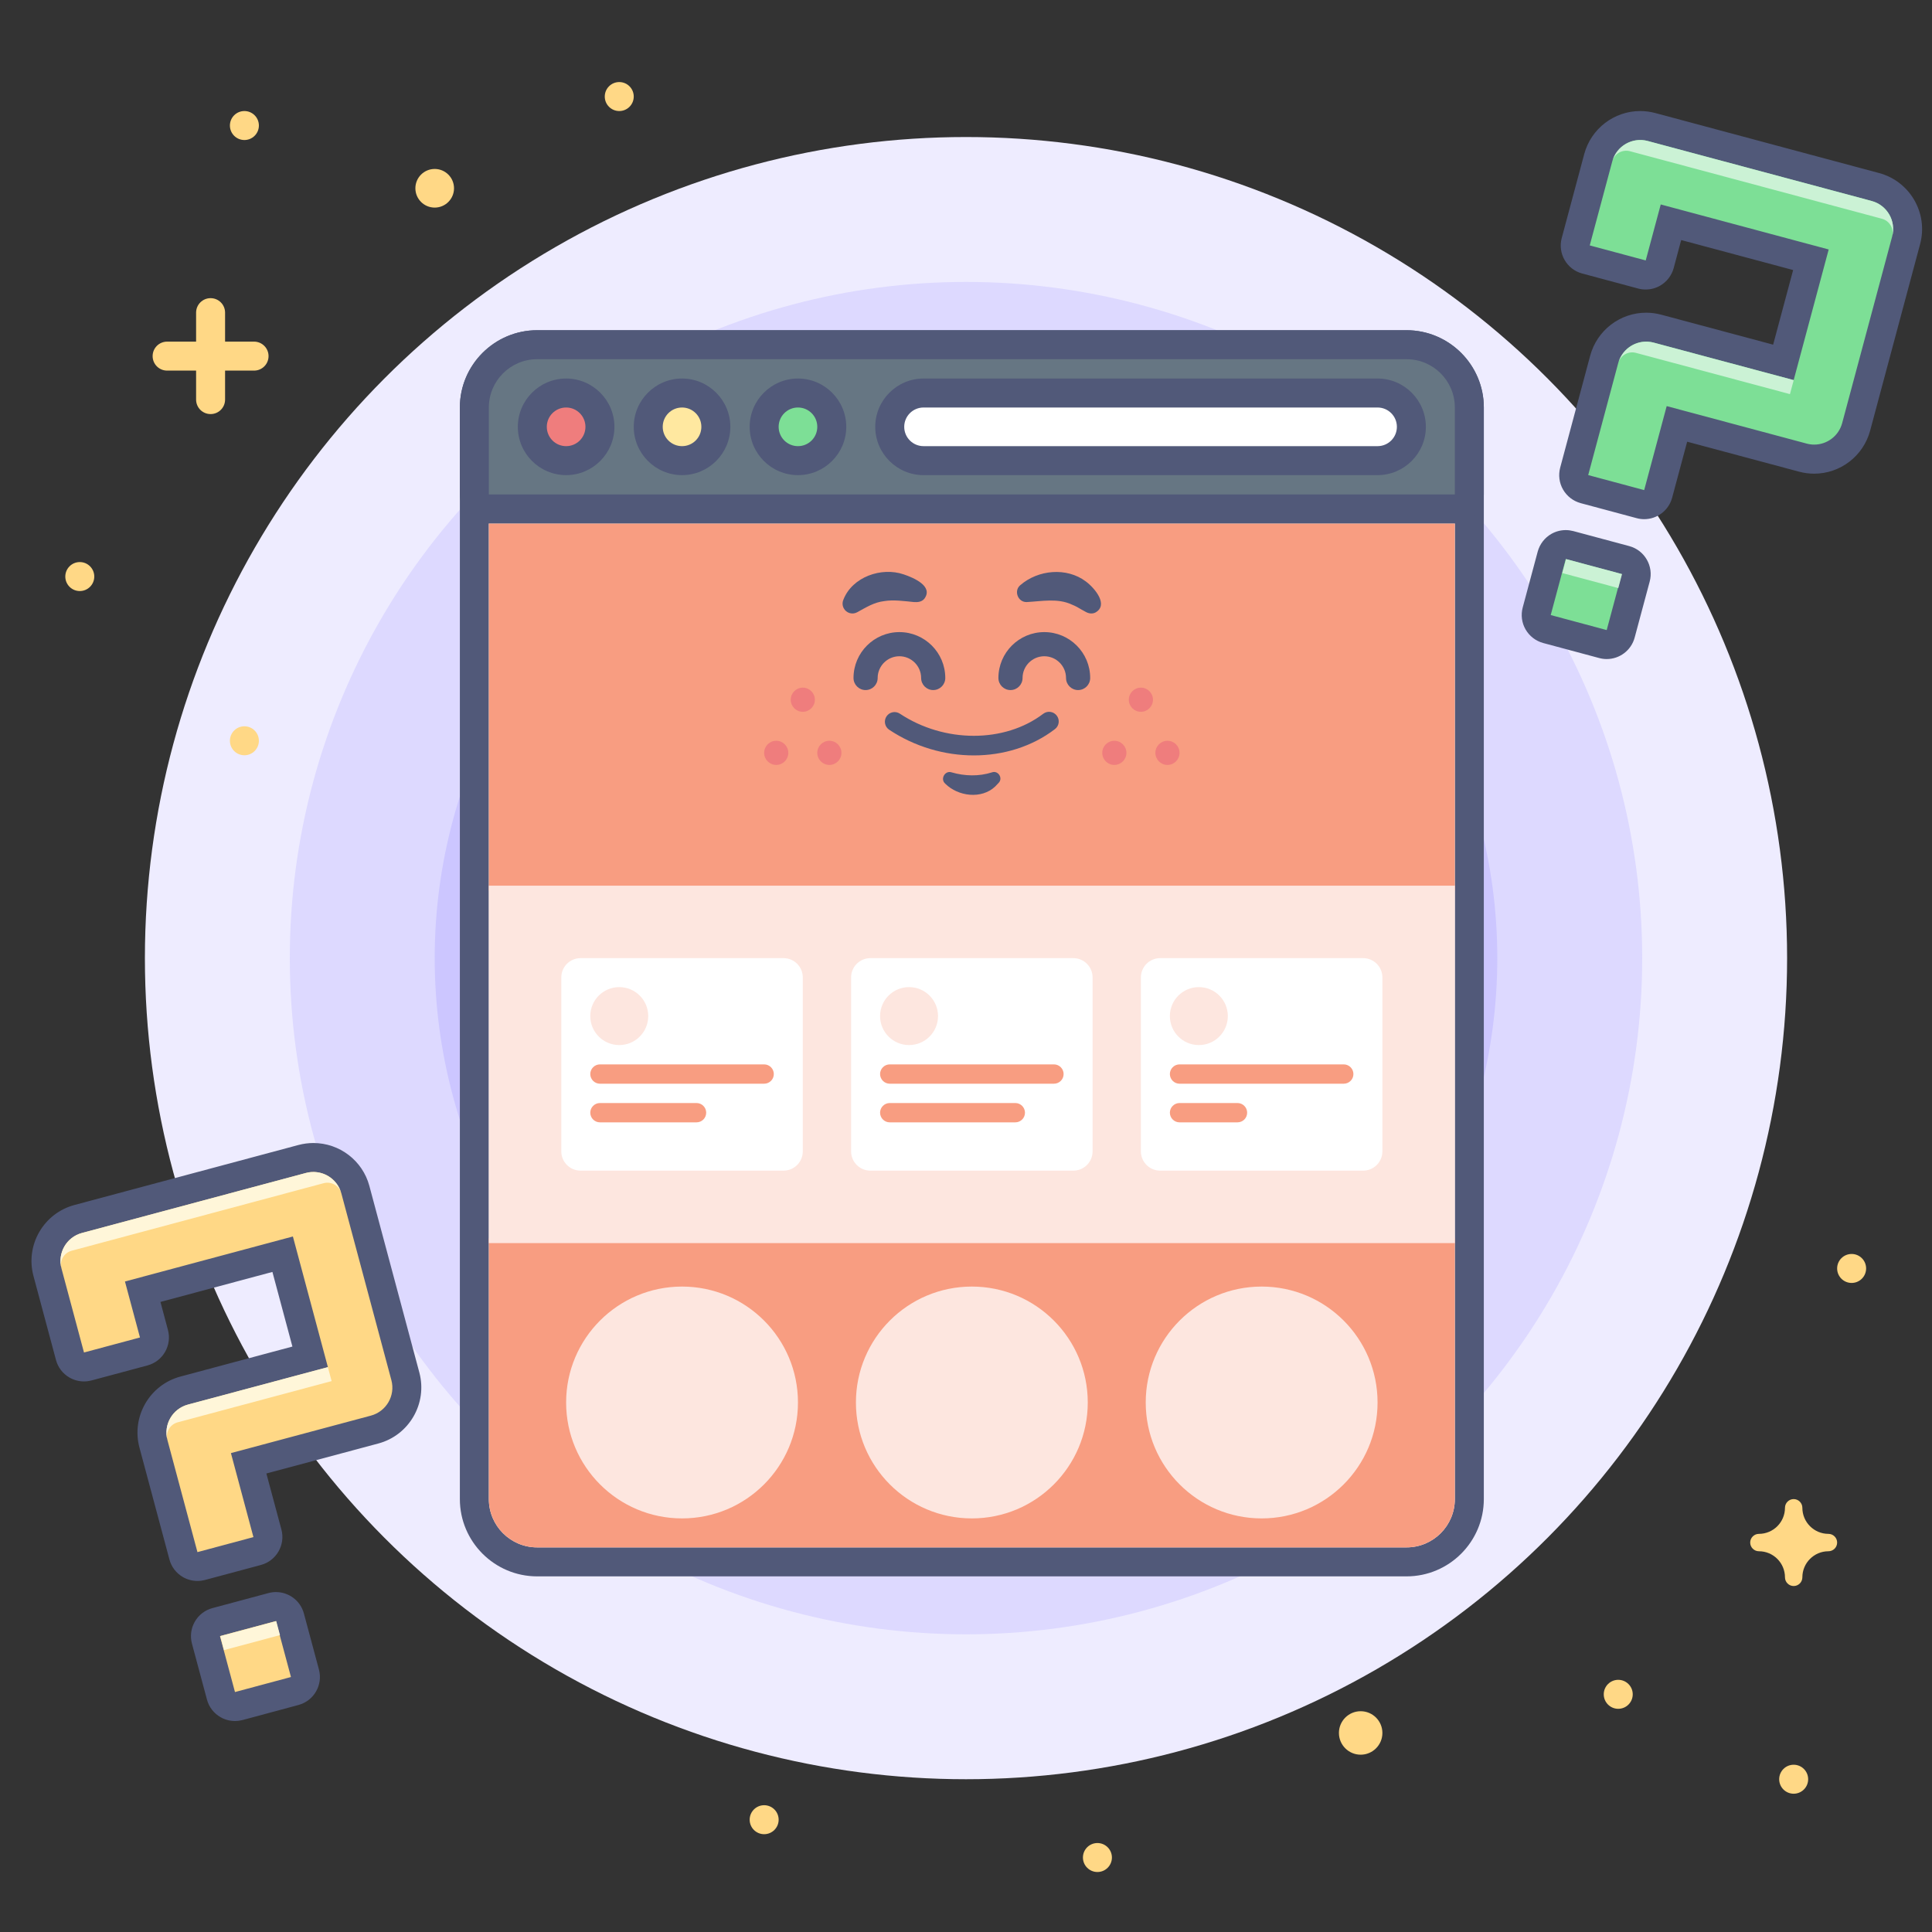 <?xml version="1.0" encoding="utf-8"?>
<!-- Generator: Adobe Illustrator 26.0.1, SVG Export Plug-In . SVG Version: 6.00 Build 0)  -->
<svg version="1.1" id="Landing_x5F_Page_x5F_Hub-What_x5F_Is_x5F_A_x5F_Landing_x5F_Page"
	 xmlns="http://www.w3.org/2000/svg" xmlns:xlink="http://www.w3.org/1999/xlink" x="0px" y="0px" viewBox="0 0 400 400"
	 style="enable-background:new 0 0 400 400;" xml:space="preserve">
<rect x="0" y="0" width="400" height="400" fill="#333333" stroke="none"/>
<style type="text/css">
	.st0{fill:#EEECFF;}
	.st1{fill:#DDD9FF;}
	.st2{fill:#CCC6FF;}
	.st3{fill:none;}
	.st4{fill:#FFD886;}
	.st5{fill:#FFFFFF;}
	.st6{fill:#515979;}
	.st7{fill:#F89D81;}
	.st8{fill:#667683;}
	.st9{fill:#EF7D7D;}
	.st10{fill:#FFE8A0;}
	.st11{fill:#7DDF96;}
	.st12{fill:#FDE6DF;}
	.st13{fill-rule:evenodd;clip-rule:evenodd;fill:#7DDF96;}
	.st14{fill-rule:evenodd;clip-rule:evenodd;fill:#CBF2D5;}
	.st15{fill-rule:evenodd;clip-rule:evenodd;fill:#FFD886;}
	.st16{fill-rule:evenodd;clip-rule:evenodd;fill:#FFF6D9;}
</style>
<g>
	<g>
		<circle class="st0" cx="200" cy="198.37" r="170"/>
	</g>
	<g>
		<circle class="st1" cx="200" cy="198.37" r="140"/>
	</g>
	<g>
		<circle class="st2" cx="200" cy="198.37" r="110"/>
	</g>
</g>
<g>
	<rect class="st3" width="400" height="400"/>
</g>
<g>
	<g>
		<path class="st4" d="M364.16,317.57c2.98,0,5.4-2.42,5.4-5.4c0-0.99,0.81-1.8,1.8-1.8s1.8,0.81,1.8,1.8c0,2.98,2.42,5.4,5.4,5.4
			c0.99,0,1.8,0.81,1.8,1.8s-0.81,1.8-1.8,1.8c-2.98,0-5.4,2.42-5.4,5.4c0,0.99-0.81,1.8-1.8,1.8s-1.8-0.81-1.8-1.8
			c0-2.98-2.42-5.4-5.4-5.4c-0.99,0-1.8-0.81-1.8-1.8S363.17,317.57,364.16,317.57z"/>
	</g>
</g>
<g>
	<g>
		<circle class="st4" cx="227.21" cy="384.58" r="3"/>
	</g>
</g>
<g>
	<g>
		<circle class="st4" cx="158.21" cy="376.75" r="3"/>
	</g>
</g>
<g>
	<g>
		<circle class="st4" cx="335.04" cy="350.79" r="3"/>
	</g>
</g>
<g>
	<g>
		<circle class="st4" cx="371.36" cy="368.37" r="3"/>
	</g>
</g>
<g>
	<g>
		<circle class="st4" cx="383.36" cy="262.62" r="3"/>
	</g>
</g>
<g>
	<g>
		<circle class="st4" cx="50.6" cy="25.99" r="3"/>
	</g>
</g>
<g>
	<g>
		<circle class="st4" cx="16.52" cy="119.37" r="3"/>
	</g>
</g>
<g>
	<g>
		<circle class="st4" cx="128.21" cy="19.99" r="3"/>
	</g>
</g>
<g>
	<g>
		<circle class="st4" cx="50.6" cy="153.37" r="3"/>
	</g>
</g>
<g>
	<circle class="st4" cx="90" cy="38.98" r="4"/>
</g>
<g>
	<circle class="st4" cx="281.71" cy="358.79" r="4.5"/>
</g>
<path class="st4" d="M52.6,70.73h-6v-6c0-1.66-1.34-3-3-3s-3,1.34-3,3v6h-6c-1.66,0-3,1.34-3,3s1.34,3,3,3h6v6c0,1.66,1.34,3,3,3
	s3-1.34,3-3v-6h6c1.66,0,3-1.34,3-3S54.25,70.73,52.6,70.73z"/>
<g>
	<g>
		<g>
			<path class="st5" d="M111.21,323.37c-7.17,0-13-5.83-13-13v-226c0-7.17,5.83-13,13-13h180c7.17,0,13,5.83,13,13v226
				c0,7.17-5.83,13-13,13H111.21z"/>
		</g>
		<g>
			<path class="st6" d="M291.21,74.37c5.52,0,10,4.48,10,10v226c0,5.52-4.48,10-10,10h-180c-5.52,0-10-4.48-10-10v-226
				c0-5.52,4.48-10,10-10H291.21 M291.21,68.37h-180c-8.82,0-16,7.18-16,16v226c0,8.82,7.18,16,16,16h180c8.82,0,16-7.18,16-16v-226
				C307.21,75.55,300.03,68.37,291.21,68.37L291.21,68.37z"/>
		</g>
	</g>
	<g>
		<path class="st7" d="M291.21,320.37h-180c-5.52,0-10-4.48-10-10v-54h200v54C301.21,315.89,296.73,320.37,291.21,320.37z"/>
	</g>
	<g>
		<rect x="101.21" y="108.37" class="st7" width="200" height="76"/>
	</g>
	<g>
		<g>
			<path class="st8" d="M101.21,105.37c-1.66,0-3-1.34-3-3v-18c0-7.17,5.83-13,13-13h180c7.17,0,13,5.83,13,13v18c0,1.66-1.34,3-3,3
				H101.21z"/>
		</g>
		<g>
			<path class="st6" d="M291.21,74.37c5.52,0,10,4.48,10,10v18h-200v-18c0-5.52,4.48-10,10-10H291.21 M291.21,68.37h-180
				c-8.82,0-16,7.18-16,16v18c0,3.31,2.69,6,6,6h200c3.31,0,6-2.69,6-6v-18C307.21,75.55,300.03,68.37,291.21,68.37L291.21,68.37z"
				/>
		</g>
	</g>
	<g>
		<g>
			<path class="st5" d="M191.21,95.37c-3.86,0-7-3.14-7-7s3.14-7,7-7h94c3.86,0,7,3.14,7,7s-3.14,7-7,7H191.21z"/>
		</g>
		<g>
			<g>
				<path class="st6" d="M285.21,84.37c2.21,0,4,1.79,4,4c0,2.21-1.79,4-4,4h-94c-2.21,0-4-1.79-4-4c0-2.21,1.79-4,4-4H285.21
					 M285.21,78.37h-94c-5.51,0-10,4.49-10,10c0,5.51,4.49,10,10,10h94c5.51,0,10-4.49,10-10
					C295.21,82.86,290.72,78.37,285.21,78.37L285.21,78.37z"/>
			</g>
		</g>
	</g>
	<g>
		<g>
			<circle class="st9" cx="117.21" cy="88.37" r="7"/>
		</g>
		<g>
			<g>
				<path class="st6" d="M117.21,84.37c2.21,0,4,1.79,4,4c0,2.21-1.79,4-4,4c-2.21,0-4-1.79-4-4
					C113.21,86.16,115,84.37,117.21,84.37 M117.21,78.37c-5.51,0-10,4.49-10,10s4.49,10,10,10s10-4.49,10-10
					S122.72,78.37,117.21,78.37L117.21,78.37z"/>
			</g>
		</g>
	</g>
	<g>
		<g>
			<circle class="st10" cx="141.21" cy="88.37" r="7"/>
		</g>
		<g>
			<g>
				<path class="st6" d="M141.21,84.37c2.21,0,4,1.79,4,4c0,2.21-1.79,4-4,4c-2.21,0-4-1.79-4-4
					C137.21,86.16,139,84.37,141.21,84.37 M141.21,78.37c-5.51,0-10,4.49-10,10s4.49,10,10,10c5.51,0,10-4.49,10-10
					S146.72,78.37,141.21,78.37L141.21,78.37z"/>
			</g>
		</g>
	</g>
	<g>
		<g>
			<circle class="st11" cx="165.21" cy="88.37" r="7"/>
		</g>
		<g>
			<g>
				<path class="st6" d="M165.21,84.37c2.21,0,4,1.79,4,4c0,2.21-1.79,4-4,4c-2.21,0-4-1.79-4-4
					C161.21,86.16,163,84.37,165.21,84.37 M165.21,78.37c-5.51,0-10,4.49-10,10s4.49,10,10,10c5.51,0,10-4.49,10-10
					S170.72,78.37,165.21,78.37L165.21,78.37z"/>
			</g>
		</g>
	</g>
	<g>
		<g>
			<circle class="st9" cx="166.21" cy="144.87" r="2.5"/>
		</g>
		<g>
			<circle class="st9" cx="171.71" cy="155.87" r="2.5"/>
		</g>
		<g>
			<circle class="st9" cx="160.71" cy="155.87" r="2.5"/>
		</g>
	</g>
	<g>
		<g>
			<circle class="st9" cx="236.21" cy="144.87" r="2.5"/>
		</g>
		<g>
			<circle class="st9" cx="241.71" cy="155.87" r="2.5"/>
		</g>
		<g>
			<circle class="st9" cx="230.71" cy="155.87" r="2.5"/>
		</g>
	</g>
	<g>
		<rect x="101.21" y="183.37" class="st12" width="200" height="74"/>
	</g>
	<g>
		<g>
			<path class="st5" d="M120.21,242.37h42c2.21,0,4-1.79,4-4v-36c0-2.21-1.79-4-4-4h-42c-2.21,0-4,1.79-4,4v36
				C116.21,240.58,118,242.37,120.21,242.37z"/>
		</g>
		<g>
			<circle class="st12" cx="128.21" cy="210.37" r="6"/>
		</g>
		<g>
			<path class="st7" d="M158.21,224.37h-34c-1.1,0-2-0.9-2-2l0,0c0-1.1,0.9-2,2-2h34c1.1,0,2,0.9,2,2l0,0
				C160.21,223.48,159.31,224.37,158.21,224.37z"/>
		</g>
		<g>
			<path class="st7" d="M144.21,232.37h-20c-1.1,0-2-0.9-2-2l0,0c0-1.1,0.9-2,2-2h20c1.1,0,2,0.9,2,2l0,0
				C146.21,231.48,145.31,232.37,144.21,232.37z"/>
		</g>
	</g>
	<g>
		<g>
			<path class="st5" d="M240.21,242.37h42c2.21,0,4-1.79,4-4v-36c0-2.21-1.79-4-4-4h-42c-2.21,0-4,1.79-4,4v36
				C236.21,240.58,238,242.37,240.21,242.37z"/>
		</g>
		<g>
			<circle class="st12" cx="248.21" cy="210.37" r="6"/>
		</g>
		<g>
			<path class="st7" d="M278.21,224.37h-34c-1.1,0-2-0.9-2-2l0,0c0-1.1,0.9-2,2-2h34c1.1,0,2,0.9,2,2l0,0
				C280.21,223.48,279.31,224.37,278.21,224.37z"/>
		</g>
		<g>
			<path class="st7" d="M256.21,232.37h-12c-1.1,0-2-0.9-2-2l0,0c0-1.1,0.9-2,2-2h12c1.1,0,2,0.9,2,2l0,0
				C258.21,231.48,257.31,232.37,256.21,232.37z"/>
		</g>
	</g>
	<g>
		<g>
			<path class="st5" d="M180.21,242.37h42c2.21,0,4-1.79,4-4v-36c0-2.21-1.79-4-4-4h-42c-2.21,0-4,1.79-4,4v36
				C176.21,240.58,178,242.37,180.21,242.37z"/>
		</g>
		<g>
			<circle class="st12" cx="188.21" cy="210.37" r="6"/>
		</g>
		<g>
			<path class="st7" d="M218.21,224.37h-34c-1.1,0-2-0.9-2-2l0,0c0-1.1,0.9-2,2-2h34c1.1,0,2,0.9,2,2l0,0
				C220.21,223.48,219.31,224.37,218.21,224.37z"/>
		</g>
		<g>
			<path class="st7" d="M210.21,232.37h-26c-1.1,0-2-0.9-2-2l0,0c0-1.1,0.9-2,2-2h26c1.1,0,2,0.9,2,2l0,0
				C212.21,231.48,211.31,232.37,210.21,232.37z"/>
		</g>
	</g>
	<g>
		<circle class="st12" cx="141.21" cy="290.37" r="24"/>
	</g>
	<g>
		<circle class="st12" cx="201.21" cy="290.37" r="24"/>
	</g>
	<g>
		<circle class="st12" cx="261.21" cy="290.37" r="24"/>
	</g>
	<g>
		<path class="st6" d="M211.23,121.16c3.68-3.2,9.6-3.78,13.59-0.77c1.81,1.35,4.82,4.88,1.93,6.45c-0.74,0.34-1.5,0.14-2.13-0.25
			c-1.05-0.55-1.86-1.12-2.73-1.43c-2.91-1.36-6.23-0.67-9.32-0.51C210.74,124.71,209.85,122.31,211.23,121.16L211.23,121.16z"/>
	</g>
	<g>
		<path class="st6" d="M189.23,124.65c-1.94-0.19-4.24-0.52-6.14-0.2c-2.14,0.25-3.69,1.26-5.66,2.33c-1,0.52-2.23,0.14-2.75-0.86
			c-0.3-0.57-0.3-1.22-0.06-1.77c1.83-4.71,7.87-6.81,12.48-5.23c1.95,0.66,6.22,2.41,4.28,5.04
			C190.83,124.63,190,124.7,189.23,124.65L189.23,124.65z"/>
	</g>
	<g>
		<path class="st6" d="M201.62,156.4c-6.02,0-12.19-1.77-17.52-5.31c-0.92-0.61-1.17-1.85-0.56-2.77c0.61-0.92,1.85-1.17,2.77-0.56
			c9.2,6.1,21.68,6.11,29.68,0.02c0.88-0.67,2.13-0.5,2.8,0.38c0.67,0.88,0.5,2.13-0.38,2.8
			C213.66,154.59,207.72,156.4,201.62,156.4z"/>
	</g>
	<g>
		<path class="st6" d="M197.03,159.91c2.7,0.79,5.66,0.86,8.34,0c1.28-0.47,2.34,1.21,1.39,2.17c0,0-0.72,0.76-0.72,0.76
			c-2.84,2.68-7.68,2.05-10.33-0.58C194.59,161.3,195.66,159.44,197.03,159.91L197.03,159.91z"/>
	</g>
	<g>
		<g>
			<path class="st6" d="M193.21,142.87c-1.38,0-2.5-1.12-2.5-2.5c0-2.48-2.02-4.5-4.5-4.5s-4.5,2.02-4.5,4.5
				c0,1.38-1.12,2.5-2.5,2.5s-2.5-1.12-2.5-2.5c0-5.24,4.26-9.5,9.5-9.5s9.5,4.26,9.5,9.5
				C195.71,141.75,194.59,142.87,193.21,142.87z"/>
		</g>
	</g>
	<g>
		<g>
			<path class="st6" d="M223.21,142.87c-1.38,0-2.5-1.12-2.5-2.5c0-2.48-2.02-4.5-4.5-4.5s-4.5,2.02-4.5,4.5
				c0,1.38-1.12,2.5-2.5,2.5s-2.5-1.12-2.5-2.5c0-5.24,4.26-9.5,9.5-9.5s9.5,4.26,9.5,9.5
				C225.71,141.75,224.59,142.87,223.21,142.87z"/>
		</g>
	</g>
</g>
<g>
	<g>
		<g>
			<path class="st13" d="M340.42,104.47c-0.26,0-0.52-0.03-0.78-0.1l-11.59-3.11c-0.77-0.21-1.42-0.71-1.82-1.4
				c-0.4-0.69-0.51-1.51-0.3-2.28l6.21-23.18c1.05-3.93,4.62-6.67,8.69-6.67c0.79,0,1.57,0.1,2.33,0.31l26.08,6.99l5.69-21.25
				l-28.98-7.76l-2.33,8.69c-0.21,0.77-0.71,1.42-1.4,1.82c-0.46,0.27-0.98,0.4-1.5,0.4c-0.26,0-0.52-0.03-0.78-0.1l-11.59-3.11
				c-0.77-0.21-1.42-0.71-1.82-1.4c-0.4-0.69-0.51-1.51-0.3-2.28l4.66-17.39c1.05-3.93,4.62-6.67,8.69-6.67
				c0.79,0,1.57,0.1,2.33,0.31l46.36,12.42c2.32,0.62,4.26,2.11,5.46,4.19c1.2,2.08,1.52,4.51,0.9,6.83L384.3,88.38
				c-1.05,3.93-4.62,6.67-8.69,6.67c-0.79,0-1.57-0.1-2.33-0.31l-26.08-6.99l-3.88,14.49C342.96,103.58,341.74,104.47,340.42,104.47
				z"/>
		</g>
		<g>
			<path class="st6" d="M339.59,28.99c0.51,0,1.04,0.07,1.56,0.21l46.36,12.42c3.2,0.86,5.1,4.15,4.24,7.35L381.4,87.6
				c-0.72,2.68-3.14,4.45-5.79,4.45c-0.51,0-1.04-0.07-1.56-0.21l-28.98-7.76l-4.66,17.39l-11.59-3.11l6.21-23.18
				c0.72-2.68,3.14-4.45,5.79-4.45c0.51,0,1.04,0.07,1.56,0.21l28.98,7.76l7.25-27.05l-34.77-9.32l-3.11,11.59l-11.59-3.11
				l4.66-17.39C334.52,30.76,336.94,28.99,339.59,28.99 M339.59,22.99C339.59,22.99,339.59,22.99,339.59,22.99
				c-5.42,0-10.18,3.66-11.59,8.9l-4.66,17.39c-0.86,3.2,1.04,6.49,4.24,7.35l11.59,3.11c0.51,0.14,1.03,0.2,1.55,0.2
				c1.04,0,2.08-0.27,3-0.8c1.38-0.8,2.38-2.11,2.8-3.64l1.55-5.8l23.18,6.21l-4.14,15.45l-23.18-6.21
				c-1.02-0.27-2.06-0.41-3.11-0.41c-5.42,0-10.18,3.66-11.59,8.9l-6.21,23.18c-0.41,1.54-0.2,3.17,0.6,4.55
				c0.8,1.38,2.11,2.38,3.64,2.8l11.59,3.11c0.52,0.14,1.04,0.21,1.56,0.21c2.65,0,5.07-1.77,5.79-4.45l3.11-11.59l23.18,6.21
				c1.02,0.27,2.06,0.41,3.11,0.41c5.42,0,10.18-3.66,11.59-8.9l10.35-38.64c1.71-6.39-2.09-12.98-8.49-14.7L342.7,23.4
				C341.68,23.13,340.64,22.99,339.59,22.99L339.59,22.99z"/>
		</g>
	</g>
	<g>
		<path class="st14" d="M389.63,45.29l-52.16-13.98c-1.6-0.43-3.25,0.52-3.67,2.12c0.86-3.2,4.15-5.1,7.35-4.24l46.36,12.42
			c3.2,0.86,5.1,4.15,4.24,7.35C392.18,47.37,391.23,45.72,389.63,45.29z"/>
	</g>
	<g>
		<path class="st14" d="M370.59,81.6l-31.88-8.54c-1.6-0.43-3.25,0.52-3.67,2.12c0.86-3.2,4.15-5.1,7.35-4.24l28.98,7.76
			L370.59,81.6z"/>
	</g>
	<g>
		<g>
			<path class="st13" d="M332.65,133.45c-0.26,0-0.52-0.03-0.78-0.1l-11.59-3.11c-0.77-0.21-1.42-0.71-1.82-1.4
				c-0.4-0.69-0.51-1.51-0.3-2.28l3.11-11.59c0.36-1.34,1.57-2.22,2.9-2.22c0.26,0,0.52,0.03,0.78,0.1l11.59,3.11
				c1.6,0.43,2.55,2.07,2.12,3.67l-3.11,11.59c-0.21,0.77-0.71,1.42-1.4,1.82C333.69,133.31,333.17,133.45,332.65,133.45z"/>
		</g>
		<g>
			<g>
				<path class="st6" d="M324.17,115.75l11.59,3.11l-3.11,11.59l-11.59-3.11L324.17,115.75 M324.17,109.75c-1.04,0-2.08,0.27-3,0.8
					c-1.38,0.8-2.38,2.11-2.8,3.64l-3.11,11.59c-0.41,1.54-0.2,3.17,0.6,4.55c0.8,1.38,2.11,2.38,3.64,2.8l11.59,3.11
					c0.52,0.14,1.04,0.21,1.56,0.21c2.65,0,5.07-1.77,5.79-4.45l3.11-11.59c0.86-3.2-1.04-6.49-4.24-7.35l-11.59-3.11
					C325.21,109.82,324.69,109.75,324.17,109.75L324.17,109.75z"/>
			</g>
		</g>
	</g>
	<g>
		
			<rect x="328.07" y="112.75" transform="matrix(0.259 -0.966 0.966 0.259 129.57 406.36)" class="st14" width="3" height="12"/>
	</g>
</g>
<g>
	<g>
		<g>
			<path class="st15" d="M40.88,324.34c-1.32,0-2.54-0.88-2.9-2.22l-6.21-23.18c-0.62-2.32-0.3-4.75,0.9-6.83
				c1.2-2.08,3.14-3.57,5.47-4.19l26.08-6.99l-5.69-21.25l-28.98,7.76l2.33,8.69c0.43,1.6-0.52,3.25-2.12,3.67l-11.59,3.11
				c-0.26,0.07-0.52,0.1-0.78,0.1c-1.32,0-2.54-0.88-2.9-2.22L9.82,263.4c-0.62-2.32-0.3-4.75,0.9-6.83s3.14-3.57,5.47-4.19
				l46.36-12.42c0.76-0.21,1.55-0.31,2.33-0.31c4.06,0,7.64,2.74,8.69,6.67l10.35,38.64c1.28,4.79-1.57,9.74-6.36,11.02l-26.08,6.99
				l3.88,14.49c0.21,0.77,0.1,1.59-0.3,2.28s-1.05,1.19-1.82,1.4l-11.59,3.11C41.39,324.31,41.13,324.34,40.88,324.34z"/>
		</g>
		<g>
			<path class="st6" d="M64.89,242.65c2.65,0,5.07,1.77,5.79,4.45l10.35,38.64c0.86,3.2-1.04,6.49-4.24,7.35l-28.98,7.76l4.66,17.39
				l-11.59,3.11l-6.21-23.18c-0.86-3.2,1.04-6.49,4.24-7.35l28.98-7.76L60.64,256l-34.77,9.32l3.11,11.59l-11.59,3.11l-4.66-17.39
				c-0.86-3.2,1.04-6.49,4.24-7.35l46.36-12.42C63.85,242.71,64.37,242.65,64.89,242.65 M64.89,236.65
				C64.89,236.65,64.89,236.65,64.89,236.65c-1.05,0-2.09,0.14-3.11,0.41l-46.36,12.42c-3.1,0.83-5.68,2.82-7.29,5.59
				c-1.6,2.78-2.03,6.01-1.2,9.11l4.66,17.39c0.41,1.54,1.42,2.85,2.8,3.64c0.92,0.53,1.96,0.8,3,0.8c0.52,0,1.04-0.07,1.55-0.2
				l11.59-3.11c3.2-0.86,5.1-4.15,4.24-7.35l-1.55-5.8l23.18-6.21l4.14,15.45l-23.18,6.21c-6.39,1.71-10.2,8.31-8.49,14.7
				l6.21,23.18c0.41,1.54,1.42,2.85,2.8,3.64c0.92,0.53,1.96,0.8,3,0.8c0.52,0,1.04-0.07,1.55-0.2l11.59-3.11
				c3.2-0.86,5.1-4.15,4.24-7.35l-3.11-11.59l23.18-6.21c6.39-1.71,10.2-8.31,8.49-14.7l-10.35-38.64
				C75.07,240.3,70.3,236.65,64.89,236.65L64.89,236.65z"/>
		</g>
	</g>
	<g>
		<path class="st16" d="M67,244.97l-52.16,13.98c-1.6,0.43-2.55,2.07-2.12,3.67c-0.86-3.2,1.04-6.49,4.24-7.35l46.36-12.42
			c3.2-0.86,6.49,1.04,7.35,4.24C70.25,245.49,68.6,244.54,67,244.97z"/>
	</g>
	<g>
		<path class="st16" d="M68.66,285.94l-31.88,8.54c-1.6,0.43-2.55,2.07-2.12,3.67c-0.86-3.2,1.04-6.49,4.24-7.35l28.98-7.76
			L68.66,285.94z"/>
	</g>
	<g>
		<g>
			<path class="st15" d="M48.64,353.32c-1.32,0-2.54-0.88-2.9-2.22l-3.11-11.59c-0.21-0.77-0.1-1.59,0.3-2.28s1.05-1.19,1.82-1.4
				l11.59-3.11c0.26-0.07,0.52-0.1,0.78-0.1c1.32,0,2.54,0.88,2.9,2.22l3.11,11.59c0.21,0.77,0.1,1.59-0.3,2.28s-1.05,1.19-1.82,1.4
				l-11.59,3.11C49.16,353.28,48.9,353.32,48.64,353.32z"/>
		</g>
		<g>
			<g>
				<path class="st6" d="M57.13,335.62l3.11,11.59l-11.59,3.11l-3.11-11.59L57.13,335.62 M57.13,329.62c-0.51,0-1.04,0.07-1.56,0.21
					l-11.59,3.11c-1.54,0.41-2.85,1.42-3.64,2.8c-0.8,1.38-1.01,3.02-0.6,4.55l3.11,11.59c0.41,1.54,1.42,2.85,2.8,3.64
					c0.92,0.53,1.96,0.8,3,0.8c0.52,0,1.04-0.07,1.55-0.2L61.79,353c3.2-0.86,5.1-4.15,4.24-7.35l-3.11-11.59
					C62.2,331.38,59.78,329.62,57.13,329.62L57.13,329.62z"/>
			</g>
		</g>
	</g>
	<g>
		
			<rect x="45.72" y="337.12" transform="matrix(0.966 -0.259 0.259 0.966 -85.879 24.924)" class="st16" width="12" height="3"/>
	</g>
</g>
</svg>
